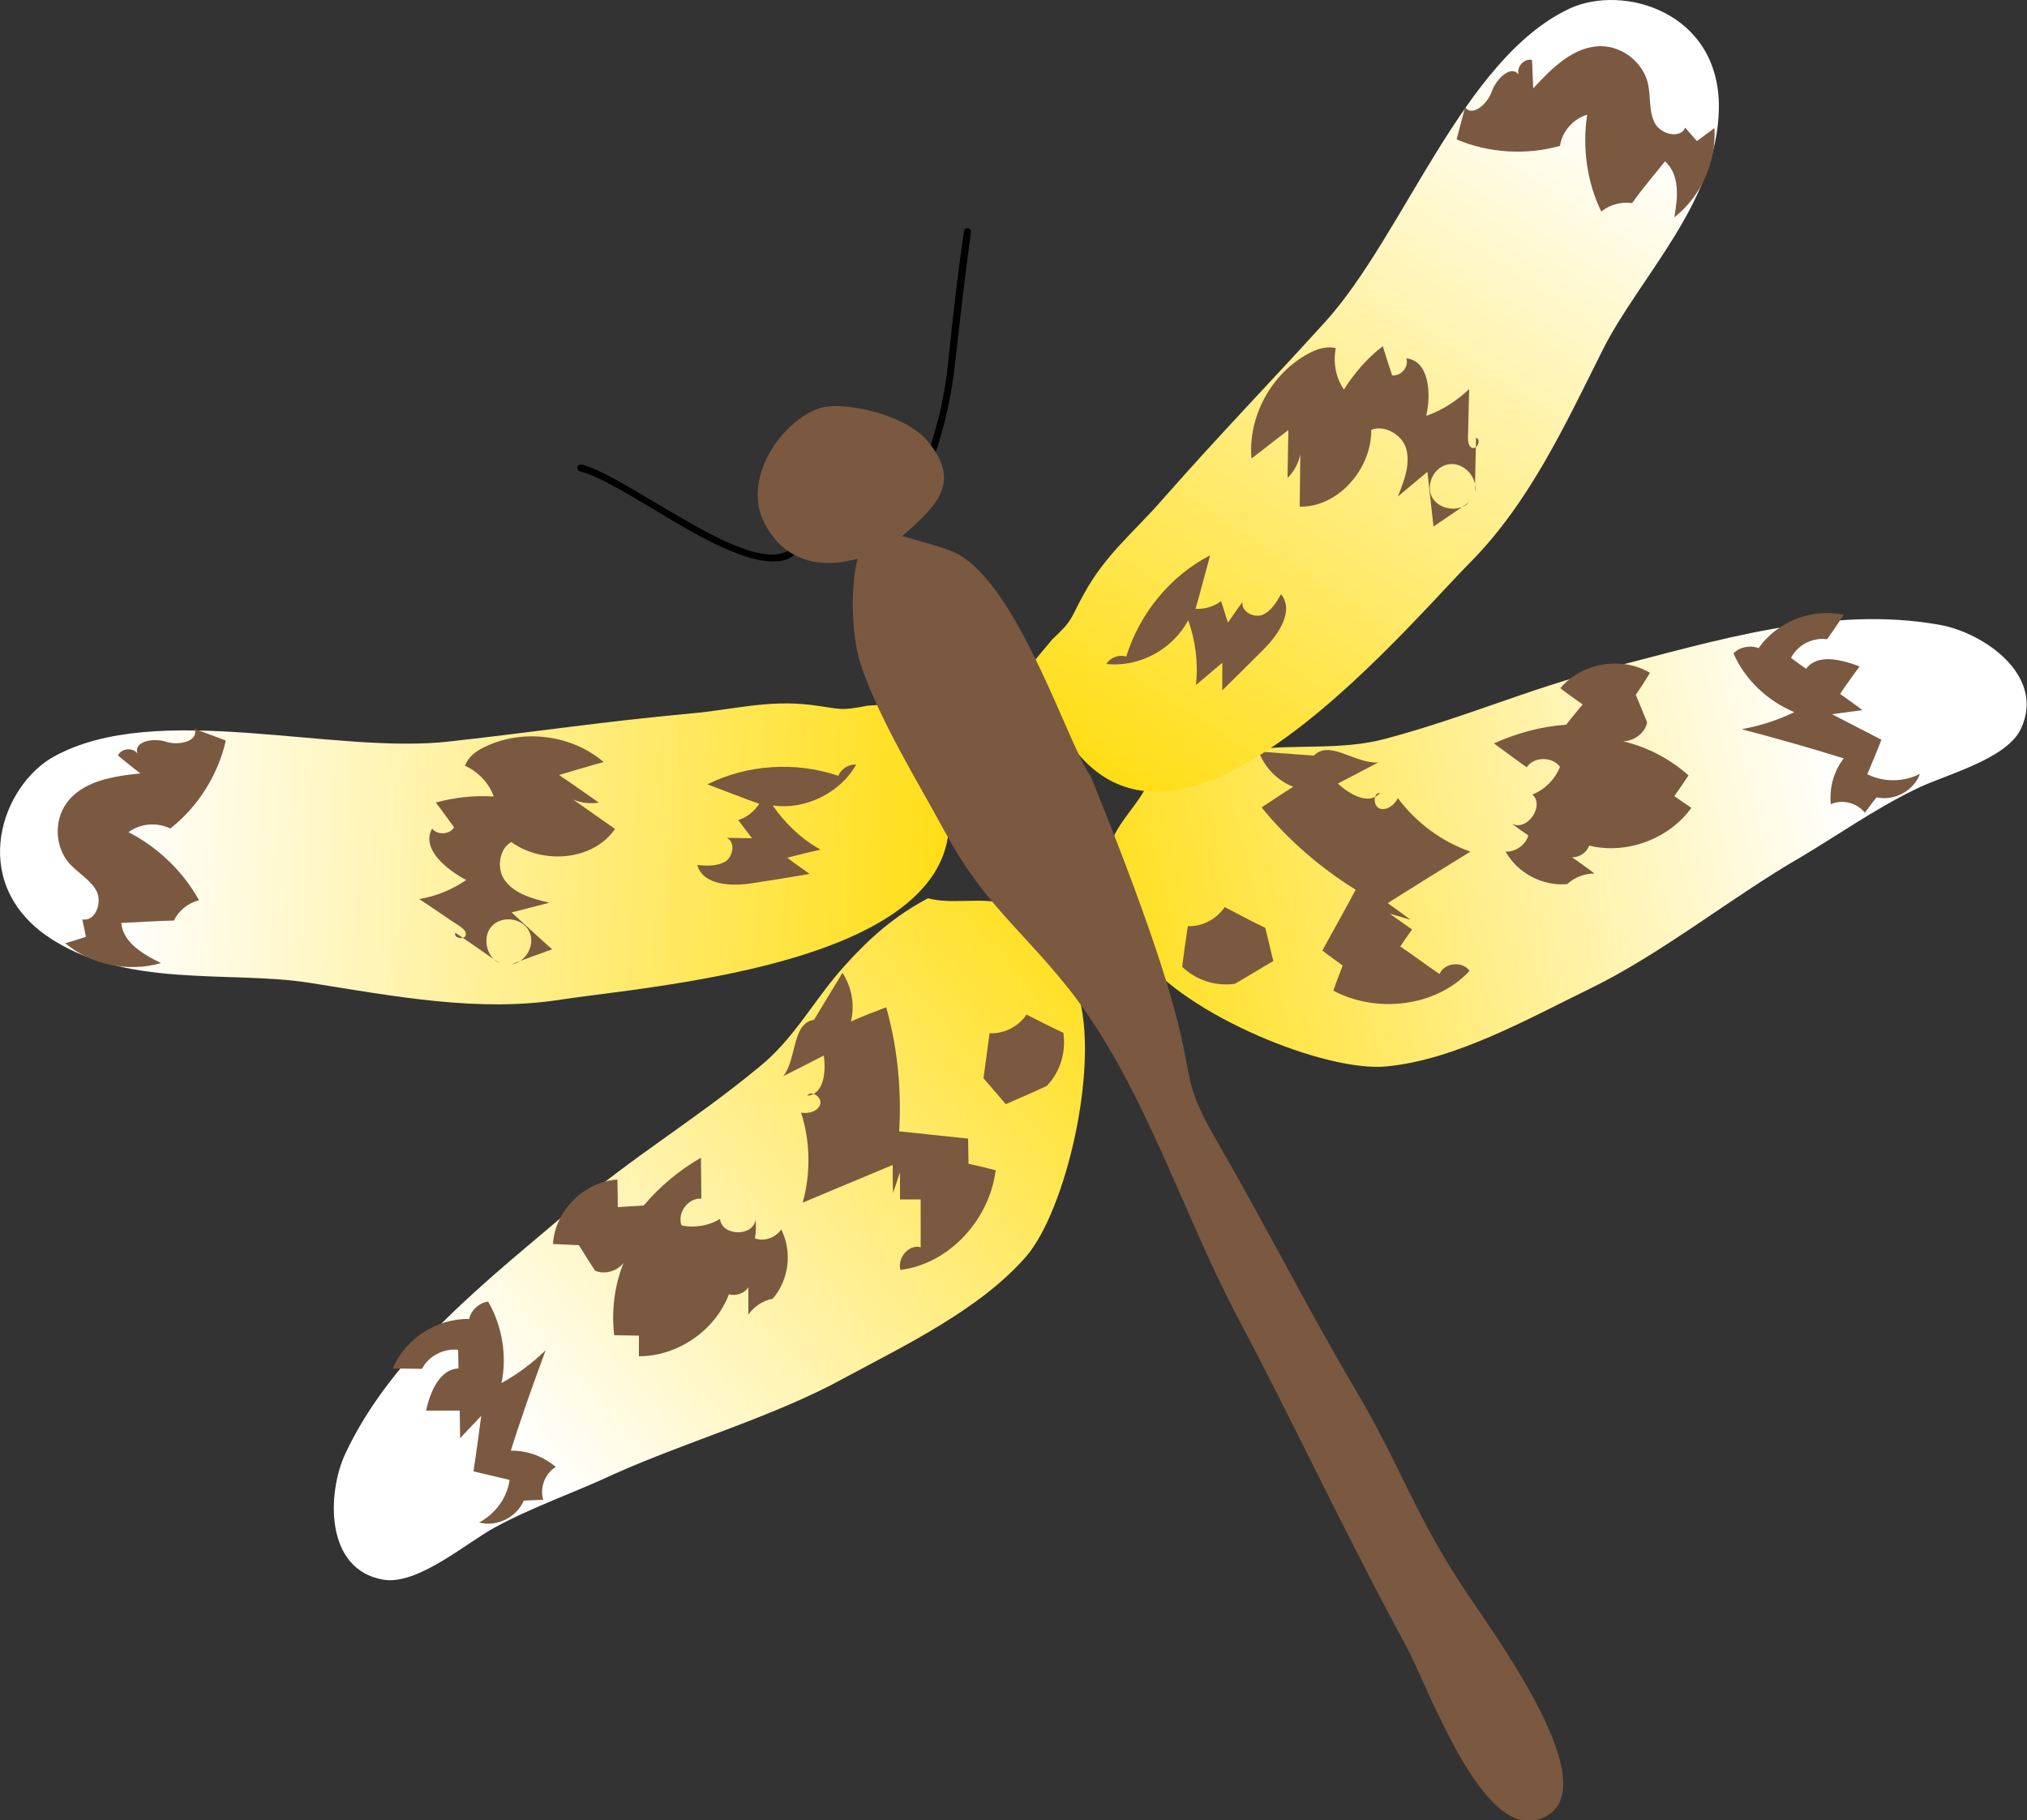 
        <svg xmlns:rdf="http://www.w3.org/1999/02/22-rdf-syntax-ns#" xmlns="http://www.w3.org/2000/svg" xmlns:cc="http://creativecommons.org/ns#" xmlns:xlink="http://www.w3.org/1999/xlink" xmlns:dc="http://purl.org/dc/elements/1.1/" x="0px" y="0px" width="500" height="449" viewBox="0 0 500 449" xml:space="preserve">
            <rect x="0" y="0" width="500" height="449" fill="#333333" stroke="none"/>
            <title>Rhyothemis graphiptera (Banded Flutterer)</title>
            <desc xmlns:ian_image_library="https://ian.umces.edu/media-library/">
                <ian_image_library:title>Rhyothemis graphiptera (Banded Flutterer)</ian_image_library:title>
                <ian_image_library:descr>The banded flutterer dragonfly is found along the north and east coasts of Australia as well as Indonesia, Papua New Guinea and New Caledonia. They prefer still or slow-running waters, and glide or flutter their wings slowly. They can change speed and direction suddenly when flight.</ian_image_library:descr>
                <ian_image_library:scene>
                    <ian_image_library:contains>Kakadu, Northern Territory, wetlands, marsh, insect, billabong, catchment, aquatic, Animalia, Arthropoda, Insecta, Odonata, Anisoptera, Libellulidae</ian_image_library:contains>
                    <ian_image_library:when>2016-01-01</ian_image_library:when>
                </ian_image_library:scene>
            </desc>
            
<g>
		<linearGradient id="ian_symbols_1fc2c93262bfab04d174e17e296aae66" gradientUnits="userSpaceOnUse" x1="-236.873" y1="-85.056" x2="813.517" y2="-817.161" gradientTransform="matrix(-0.162 7.850659e-02 0.101 0.209 202.327 273.204)">
		<stop  offset="0" style="stop-color:#FFDE17"/>
		<stop  offset="0.825" style="stop-color:#FFFFFF"/>
	</linearGradient>
	<path id="ian_symbols_2952a19e44fa9b742d92b799562451ed" fill="url(#ian_symbols_1fc2c93262bfab04d174e17e296aae66)" d="
		M13.2,186.7c25.4-14.1,69.1-0.4,97.9-3.8c22.4-2.5,36.8-4.8,59.4-6.9c10.2-0.9,18.9-3.4,29.5-2.1c7.3,0.9,6.9,1.6,14,0.2l7.1-0.5
		c49.2,61.9-55.2,68.8-82.7,73c-20.3,3.2-41-0.8-61.8-4.1c-19.9-3.2-46.1,1.6-65.2-11.7C-7.9,217.1,0.5,193.8,13.2,186.7L13.2,186.7
		L13.2,186.7z"/>
	<path id="ian_symbols_0f1ccee8f77e3074f1b0fa48840157fb" fill="#7A5940" d="M172,213.4c1.4,5,8.3,5.3,13.5,4.5
		c4.7-0.7,9.5-1.5,14.2-2.3c-1.8-1.3-3.7-2.6-5.5-4c2.7-0.7,5.5-1.4,8.2-2c-4.7-2.6-8.7-6.4-11.8-10.9c8,1.2,16.7-3.1,20.6-10.1
		c-1.8-0.1-3.8,1.1-4.4,2.8c-10.5-3.6-22.5-2.8-32.3,2.1c4.3,1.6,8.5,3.3,12.8,4.8c-1.2,1.8-3.1,3.4-5.2,4c1.1,1.5,2.2,2.9,3.4,4.5
		c-2,0-4.2-0.1-6.2-0.1c2.1,1,1.6,4.5-0.3,5.8C176.8,213.8,174.3,213.6,172,213.4z"/>
	<path id="ian_symbols_5edc075b75a7bc246991579086f256a9" fill="#7A5940" d="M106.6,204.4c1.2,1.7,4.4,1.5,5.4-0.3
		c-1.5-2-2.9-4.1-4.5-6.1c4.6-1.3,9.5-1.8,14.3-1.5c-1.2-3.4-3.9-6.1-7.1-7.6c0.8-2.2,2.8-3.7,5-4.7c9.4-4.5,21.4-2.9,29.2,3.8
		c-3.7,1-7.3,2.1-11,3.2c3.3,2.2,6.5,4.5,9.8,6.8c-3.7,0.6-7.5-0.6-10.1-3.4c4.7,3.3,9.4,6.6,14.1,9.9c-6.8,9.9-24.4,8.7-30-1.8
		c2.1,1.5,4.2,3.1,6.3,4.6c-4.3,0-6,6.2-3.6,9.7s6.9,4.7,11.1,5.7c-3.1,0.8-6.1,1.6-9.3,2.4c3.4,3.1,6.6,6.1,10,9.1
		c-3.4,1.2-6.7,2.4-10,3.7c3.6-0.5,6-5,4.3-8.2c-1.7-3.3-6.7-3.9-9.2-1.2c-2.4,2.6-1.4,7.6,1.9,9.1c-3.7-2.5-7.3-5.1-10.9-7.5
		c-0.5,1.5,2.7,1.9,2.6,0.3c0-0.8-0.8-1.4-1.5-1.9c-3.4-2.2-6.6-4.5-10-6.7c4.2-0.7,8.1-2.3,11.6-4.7
		C110.1,214.5,103.8,209.4,106.6,204.4L106.6,204.4z"/>
	<path id="ian_symbols_8edabe42dbfd6014e939b11e070e9fd8" fill="#7A5940" d="M29.9,227.7c0.5,4.9,5.4,7.7,9.8,9.9
		c-8,2.3-17.2,0.5-23.6-4.9c1.7-0.5,3.4-1,5.1-1.6c-0.3-1.4-0.6-2.8-0.9-4.3c3.2,0.7,5-4.2,3.5-7c-1.5-2.8-4.7-4.5-6.8-6.9
		c-3.4-4-3.7-10.3-0.7-14.6c3.9-5.6,11.5-6.8,18.3-7.5c-1.8-1.4-3.7-2.9-5.5-4.4c0.7-1.8,3.7-2.1,4.8-0.5c-1-3.1,4.1-3.9,7.1-2.9
		c3,1,8.1-0.1,7-3.2c2.5,1,5.2,1.9,7.7,2.9c-1.9,8.4-6.8,16.3-13.7,21.7c-3.3-1.6-7.3-1.3-10.3,0.9c7.2,3.7,13.4,9.6,17.4,16.8
		c-2.6,0.6-5,2.5-6.2,5C38.5,227.2,34.2,227.5,29.9,227.7z"/>
		<linearGradient id="ian_symbols_314e293d676feb54856370df8e5f7662" gradientUnits="userSpaceOnUse" x1="928.42" y1="21.02" x2="-285.704" y2="370.933" gradientTransform="matrix(-0.161 7.977862e-02 0.103 0.208 412.894 143.453)">
		<stop  offset="0" style="stop-color:#FFDE17"/>
		<stop  offset="0.825" style="stop-color:#FFFFFF"/>
	</linearGradient>
	<path id="ian_symbols_e2e7d20069fea3c4f5542761cca1b7a1" fill="url(#ian_symbols_314e293d676feb54856370df8e5f7662)" d="
		M274.3,207.6c1.3-4.7,7.4-10,9.4-15.6c8.3-4.2,16-6,25.4-7.1c10.9-1.3,21.9,0.2,32.5-2.6c20.5-5.5,34.6-12.1,55.3-17.5
		c24.9-6.3,54.4-15.7,81.8-10.6c10.4,1.9,26,12.3,19.8,25.6c-3.7,7.8-19.5,11.5-26.4,15.1c-9.8,4.8-18.4,10.9-27.8,16.5
		c-17,9.8-34.4,23.9-52.1,32.5c-15.2,7.4-33.2,17.6-50.3,19.2c-15,1.4-49.3-12.6-60.5-27.5C276.8,229.3,272.5,214.1,274.3,207.6
		L274.3,207.6L274.3,207.6z"/>
	<path id="ian_symbols_5f7ad4cdf1ff72b48912fc3e29d7870e" fill="#7A5940" d="M372.9,203.2c3.8,2,8.2-4.4,5.1-7.2
		c3.1-1.2,5.6-3.8,6.8-6.8c-1.8-2.6-6.5-2.6-8.2,0.1c-2.7-1.9-5.5-4-8.1-5.9c5.6-2.5,11.6-4.2,17.8-4.6c1.3-1.6,2.7-3.4,4.1-5
		c-1.8-1.3-3.7-2.6-5.5-4c5.1-6.3,15.2-8,22.1-3.8c-1.1,1.8-2.3,3.7-3.5,5.4c0.9,2.2,1.9,4.6,2.8,6.8c-0.7,3.6-5.2,5.7-8.4,4.2
		c6.9,1.1,13.5,4.3,18.6,8.9c-1.1,1.7-2.3,3.4-3.5,5.1c1.4,1,2.7,1.9,4.2,2.9c-5.5,7.7-16.1,11.6-25.2,9.3c-0.6,1.7-2.3,2.9-4.2,2.9
		c1.8,1.3,3.7,2.6,5.5,4c-2.4,0-4.9,0.9-6.7,2.6c-6,0.6-12.3-2.7-15.2-8c2.4,0.1,4.9-1.6,5.6-4C375.5,205.1,374.2,204.2,372.9,203.2
		L372.9,203.2z"/>
	<path id="ian_symbols_ca963bfa66c5b974e17248205cc53d56" fill="#7A5940" d="M331.2,238.2c-1.6-1.2-3.4-2.4-5-3.7
		c2.7-5,5.5-9.9,8.2-15c-8.7-5.4-16.7-12.3-23.2-20.3c2.6-1.7,5.2-3.5,7.8-5.1c-3.9-1.5-7.1-4.8-8.5-8.7c4.5,0.3,8.9,0.7,13.6,1
		c3.9-4,10.2,2.1,15.9,1.7c-3.4,1.7-6.6,3.5-10,5.2c2.9,2.7,7.8,5.5,10.4,2.3c-1.8,0-1.7,3.4,0,3.9c1.7,0.5,3.6-0.9,4.4-2.6
		c4.5,6,10.7,10.7,17.9,13.2c-6.8,4.2-13.6,8.4-20.4,12.7c1.8,1.3,3.8,2.7,5.6,4.1c-1.7-0.5-3.4-1-5.1-1.5c1.8,1.3,3.7,2.6,5.5,3.9
		c-1,1.4-1.9,2.7-2.9,4.2c3.3,2.2,6.4,4.6,9.7,6.8c1.1-2.8,5.6-3.3,7.4-0.8c-8.2,8.9-22.9,10.6-33.6,4.9
		C329.6,242.3,330.4,240.3,331.2,238.2L331.2,238.2z"/>
	<path id="ian_symbols_c23def2531212dd449dd235116baab5e" fill="#7A5940" d="M293,228.5c3.6,0.1,7-1.7,9.1-4.7
		c3.4,1.7,6.6,3.5,10,5.1c0.7,2.7,1.3,5.5,2,8.2c-3.2,1.8-6.3,3.8-9.5,5.6c-4.7,0.7-9.6-0.9-13-4.2C292,235.3,292.5,231.8,293,228.5
		L293,228.5z"/>
	<path id="ian_symbols_4d90b612fa6f6454a52e8d4673bdd326" fill="#7A5940" d="M427.6,161.2c1.5-1.6,4.1-2.1,6.2-1.3
		c4.5-6.5,13.2-10,21-8.2c-1.3,2-2.7,4-4.1,6c-3.6-0.5-7.3,1.4-8.9,4.6c1.2,0.9,2.4,1.8,3.7,2.7c2.8-3.8,8.7-2.3,13.2-0.6
		c-1.6,2.2-3.3,4.5-4.8,6.8c1.8,1.3,3.7,2.6,5.5,4c-2.5,0.3-5,0.7-7.5,1c4.1,2.1,8.1,4.2,12.2,6.3c-1.1,2.8-2.3,5.7-3.5,8.5
		c4,2,8.9,2,13-0.1c-1.5,4.2-6.4,6.8-10.7,5.8c-1,1.2-1.9,2.5-2.9,3.8c-1.9-2.4-5.5-3.4-8.4-2.1c-0.4-4,0.7-8.1,3.2-11.3
		c-8.3-2.6-16.8-5-25.2-7.2c4.5-0.8,8.8-2.2,13-4.2C435.8,172.8,430.4,167.6,427.6,161.2L427.6,161.2z"/>
	<path id="ian_symbols_2952a19e44fa9b742d92b799562451ed0" d="M190.6,138.5c-7.9,0-19.6-6.9-30.1-13.3c-6.9-4.1-13.5-8-17.4-8.9
		c-0.5-0.1-0.8-0.6-0.7-1c0.1-0.5,0.6-0.8,1-0.7c4.2,1,10.5,4.8,17.9,9.2c11.5,6.8,24.5,14.7,31.6,12.7c1.7-0.5,2.9-1.5,3.8-3.2
		c0.2-0.4,0.8-0.6,1.2-0.4s0.6,0.7,0.4,1.2c-1.1,2-2.7,3.5-4.9,4.1C192.7,138.4,191.8,138.5,190.6,138.5L190.6,138.5z"/>
	<path id="ian_symbols_2952a19e44fa9b742d92b799562451ed1" d="M226.7,120.2c-0.1,0-0.3,0-0.4-0.1c-0.4-0.2-0.6-0.7-0.4-1.2
		c4.3-8.9,7-19.3,8.1-30.6c1.1-10.7,2.3-21.4,3.8-31.3c0.1-0.5,0.5-0.8,1-0.7c0.5,0.1,0.8,0.5,0.7,1c-1.4,10.1-2.6,20.6-3.8,31.3
		c-1.2,11.6-4,22.2-8.2,31.2C227.5,120,227.1,120.2,226.7,120.2L226.7,120.2z"/>
	<path id="ian_symbols_2952a19e44fa9b742d92b799562451ed2" fill="#7A5940" d="M228.6,108.6c-5.6-6.5-21.3-10-27-7.7
		c-9.7,3.8-18.4,17.7-13.1,28c7.2,14.2,22.4,10.7,32,5.1l4.5-3.9C230.7,124.7,237.4,118.8,228.6,108.6
		C228.6,108.6,228.6,108.6,228.6,108.6z"/>
		<linearGradient id="ian_symbols_2952a19e44fa9b742d92b799562451ed3_1_" gradientUnits="userSpaceOnUse" x1="3031.944" y1="55.06" x2="1817.82" y2="404.973" gradientTransform="matrix(0.159 -8.555759e-02 0.11 0.204 -222.728 471.836)">
		<stop  offset="0" style="stop-color:#FFDE17"/>
		<stop  offset="0.825" style="stop-color:#FFFFFF"/>
	</linearGradient>
	<path id="ian_symbols_2952a19e44fa9b742d92b799562451ed3" fill="url(#ian_symbols_2952a19e44fa9b742d92b799562451ed3_1_)" d="
		M247,222.9c-4.5-1.6-12.4,0.3-18.1-1.3c-8.2,4.4-14.1,9.5-20.5,16.6c-7.4,8.1-12.4,18-21.1,25c-16.4,13.5-29.9,21.2-46.3,35
		c-19.5,16.7-44.2,35.4-55.9,60.6c-4.4,9.6-5,28.4,9.4,30.9c8.5,1.5,20.7-9.2,27.6-12.9c9.6-5.2,19.5-8.5,29.5-13.2
		c17.9-8,39.5-14.2,56.6-23.6c14.8-8,33.5-16.9,44.9-30c9.8-11.3,18.4-47.5,12.7-65.3C263.3,237.5,253.3,225.1,247,222.9L247,222.9
		L247,222.9z"/>
	<path id="ian_symbols_2952a19e44fa9b742d92b799562451ed4" fill="#7A5940" d="M186.4,300.8c-0.5,4.3-8.3,4.3-8.8-0.1
		c-2.7,1.7-6.3,2.3-9.5,1.6c-1.1-3.1,1.6-6.8,4.9-6.6c0-3.4-0.1-6.7-0.1-10.1c-5.3,3.1-10.1,7-14.1,11.8c-2.1,0.1-4.3,0.3-6.4,0.4
		c0-2.2-0.1-4.5-0.1-6.8c-8.1,0.5-15.4,7.6-15.9,15.9c2.1,0.1,4.3,0.2,6.4,0.3c1.3,2.1,2.6,4.2,4,6.3c3.4,1.4,7.6-0.9,8.2-4.5
		c-3.2,6.2-4.3,13.5-3.5,20.4c2,0,4.1,0.1,6.1,0.1c0,1.7,0,3.5,0,5.1c9.5,0,18.8-6.3,22.2-15.3c1.7,0.5,3.8-0.2,4.8-1.7
		c0,2.2,0,4.5,0,6.7c1.4-2,3.7-3.5,6-3.9c4-4.6,4.9-11.6,2.1-17.1c-1.3,2-4.2,3.1-6.5,2.2C186.5,304.1,186.5,302.4,186.4,300.8
		L186.4,300.8z"/>
	<path id="ian_symbols_2952a19e44fa9b742d92b799562451ed5" fill="#7A5940" d="M238.9,287.1c0-2-0.1-4.2-0.1-6.2
		c-5.6-0.6-11.3-1.2-17-1.8c0.6-10.3-0.4-20.7-3.2-30.6c-2.9,1.1-5.8,2.2-8.7,3.5c1-4.1,0.2-8.5-2.1-12c-2.3,3.9-4.7,7.7-7,11.6
		c-5.5,0.8-4.2,9.6-7.6,13.9c3.4-1.7,6.7-3.4,10-5.1c0.6,4,0,9.7-4.1,9.9c1.1-1.5,3.8,0.5,3.2,2.2c-0.6,1.7-2.8,2.3-4.7,2
		c2.3,7.1,2.4,15,0.4,22.2c7.3-3.1,14.8-6.2,22.2-9.3c0,2.3,0,4.6,0.1,6.9c0.6-1.7,1.1-3.4,1.7-5.1c0,2.2,0,4.5,0,6.7
		c1.7,0,3.4,0,5.1,0c0,4,0,7.8,0,11.8c-2.9-0.8-5.8,2.6-5,5.6c12-1.5,22-12.4,23.5-24.6C243.3,288.1,241.2,287.6,238.9,287.1
		L238.9,287.1z"/>
	<path id="ian_symbols_2952a19e44fa9b742d92b799562451ed6" fill="#7A5940" d="M253.2,250.3c-1.9,2.9-5.5,4.8-9.1,4.6
		c-0.5,3.7-1,7.4-1.5,11.1c1.8,2.1,3.7,4.3,5.5,6.4c3.4-1.5,6.7-2.9,10.1-4.5c3.3-3.4,4.8-8.3,4.1-13.1
		C259.3,253.4,256.2,251.8,253.2,250.3L253.2,250.3z"/>
	<path id="ian_symbols_2952a19e44fa9b742d92b799562451ed7" fill="#7A5940" d="M120.4,321.1c-2.2,0.3-4.2,2.1-4.7,4.3
		c-7.9-0.2-15.8,4.9-18.8,12.2c2.4,0,4.8,0.1,7.2,0.1c1.6-3.2,5.4-5.1,8.9-4.7c0,1.5,0.1,3.1,0.1,4.6c-4.7,0.2-7,5.8-8,10.4
		c2.7,0,5.6,0,8.3,0c0,2.2,0.1,4.5,0.1,6.8c1.7-1.8,3.5-3.7,5.2-5.5c-0.6,4.6-1.2,9.1-1.9,13.7c2.9,0.7,6,1.4,8.9,2.1
		c-0.6,4.5-3.6,8.4-7.5,10.5c4.3,1.2,9.3-1.3,11-5.4c1.6-0.1,3.2-0.1,4.8-0.2c-0.9-2.9,0.4-6.5,3.1-8.1c-3.1-2.6-7-4.1-11.1-4
		c2.6-8.3,5.6-16.7,8.6-24.8c-3.3,3.2-6.9,5.9-10.9,8.1C125.1,334.6,123.9,327.1,120.4,321.1L120.4,321.1z"/>
		<linearGradient id="ian_symbols_2952a19e44fa9b742d92b799562451ed8_1_" gradientUnits="userSpaceOnUse" x1="3245.748" y1="73.233" x2="4296.138" y2="-658.872" gradientTransform="matrix(0.159 -8.555759e-02 0.11 0.204 -222.728 471.836)">
		<stop  offset="0" style="stop-color:#FFDE17"/>
		<stop  offset="0.825" style="stop-color:#FFFFFF"/>
	</linearGradient>
	<path id="ian_symbols_2952a19e44fa9b742d92b799562451ed8" fill="url(#ian_symbols_2952a19e44fa9b742d92b799562451ed8_1_)" d="
		M387.2,2.1c-26.3,12.3-40.8,55.7-60.3,77.3c-15.2,16.7-25.4,27.1-40.4,44.1c-6.7,7.7-13.8,13.3-19,22.8c-3.6,6.4-2.6,6.5-7.9,11.4
		l-4.6,5.5c21.6,76.2,88.1-4.6,107.6-24.4c14.5-14.6,23.3-33.6,32.8-52.6c9.1-18,28.3-36.4,28.6-59.6C424.2,2.9,400.4-4,387.2,2.1
		L387.2,2.1L387.2,2.1z"/>
	<path id="ian_symbols_2952a19e44fa9b742d92b799562451ed9" fill="#7A5940" d="M316,146.6c3.3,4.1-0.6,9.9-4.3,13.6
		c-3.4,3.4-6.7,6.7-10.2,10.1c0-2.2,0-4.6,0-6.8c-2.1,1.8-4.4,3.7-6.5,5.5c0.6-5.4-0.1-10.9-1.9-16c-3.8,7.2-12.1,11.7-20.2,10.8
		c1-1.6,3.1-2.4,4.9-1.8c3.3-10.6,10.8-19.9,20.7-25c-1.2,4.4-2.3,8.7-3.6,13.2c2.2,0.1,4.5-0.5,6.3-1.9c0.6,1.7,1.1,3.6,1.7,5.3
		c1.2-1.7,2.3-3.4,3.6-5.1c-0.4,2.3,2.6,4,4.9,3.2C313.5,150.8,314.8,148.7,316,146.6z"/>
	<path id="ian_symbols_0f1ccee8f77e3074f1b0fa48840157fb0" fill="#7A5940" d="M346.9,88.4c0.7,2-1.3,4.5-3.5,4.2
		c-0.8-2.4-1.6-4.8-2.3-7.2c-3.8,2.9-7,6.6-9.6,10.7c-2-2.9-2.7-6.7-2-10.2c-2.2-0.6-4.7,0.2-6.7,1.3c-9.2,4.9-15,15.6-14.1,25.9
		c3.1-2.3,6-4.7,9.1-7c-0.1,4-0.1,7.9-0.2,11.8c2.6-2.5,3.9-6.5,3.2-10.1c-0.1,5.7-0.1,11.4-0.2,17.2c11.9,0.2,21.5-14.6,16.1-25.3
		c0,2.5,0,5.2,0,7.7c2.4-3.5,8.5-1.2,10,2.8c1.4,4-0.3,8.3-1.9,12.3c2.4-2,4.9-4.1,7.3-6.1c0.5,4.5,1,8.9,1.5,13.5
		c2.9-2,5.9-4,8.8-6c-2.4,2.6-7.5,1.9-9.2-1.3c-1.6-3.3,0.7-7.7,4.4-8.1c3.6-0.4,7,3.4,6.2,6.9c0.1-4.5,0.2-8.8,0.3-13.4
		c1.5,0.5,0,3.4-1.3,2.3c-0.6-0.5-0.7-1.5-0.7-2.3c0.1-4,0.2-8,0.3-12c-3.1,2.9-6.6,5.2-10.6,6.6C353.1,97,352.5,89,346.9,88.4
		L346.9,88.4z"/>
	<path id="ian_symbols_0f1ccee8f77e3074f1b0fa48840157fb1" fill="#7A5940" d="M410.7,39.8c3.7,3.3,3.2,8.9,2.3,13.8
		c6.6-5.1,10.4-13.7,9.9-22c-1.4,1-2.8,2.1-4.3,3.2c-1-1.1-1.9-2.1-2.9-3.3c-1.3,2.9-6.2,1.6-7.6-1.3c-1.4-2.9-0.9-6.4-1.6-9.6
		c-1.2-5.1-6.1-9.1-11.4-9.2c-6.8-0.1-12.2,5.3-16.9,10.4c-0.1-2.3-0.2-4.7-0.3-7c-1.9-0.5-3.9,1.7-3.3,3.6c-1.8-2.5-5.5,1-6.6,4.1
		c-1,3.1-4.9,6.5-6.6,3.9c-0.7,2.6-1.4,5.4-2.1,8c8,3.4,17.2,3.9,25.5,1.6c0.5-3.6,3.3-6.7,6.7-7.7c-1.2,8-0.1,16.6,3.5,23.9
		c2-1.7,5-2.5,7.6-2.1C405.2,46.4,408.1,43.1,410.7,39.8L410.7,39.8z"/>
	<path id="ian_symbols_0f1ccee8f77e3074f1b0fa48840157fb2" fill="#7A5940" d="M334.1,342.4c-11.8-20-22.5-41.2-34-61
		c-13.5-23.5,2-8.3-31-89.8c-5.5-7.4-17.5-46.4-32.8-54.9c-4.2-2.2-13-3.9-17.4-5.7c-9.4-3.7-10.3,22.8-6.3,33.8
		c5,14,13.5,27.5,20.7,40.8c9.2,17,18.5,23.6,29.9,37.8c18.6,23.2,28.4,55.9,42.3,82c14.3,27,26.6,53.6,41.1,80.2
		c6.3,11.7,20.2,52,35.4,42.1c13.7-8.9-15.6-47.4-22.1-57.6C348.3,372,345.4,361.5,334.1,342.4L334.1,342.4z"/>
</g>
</svg>
